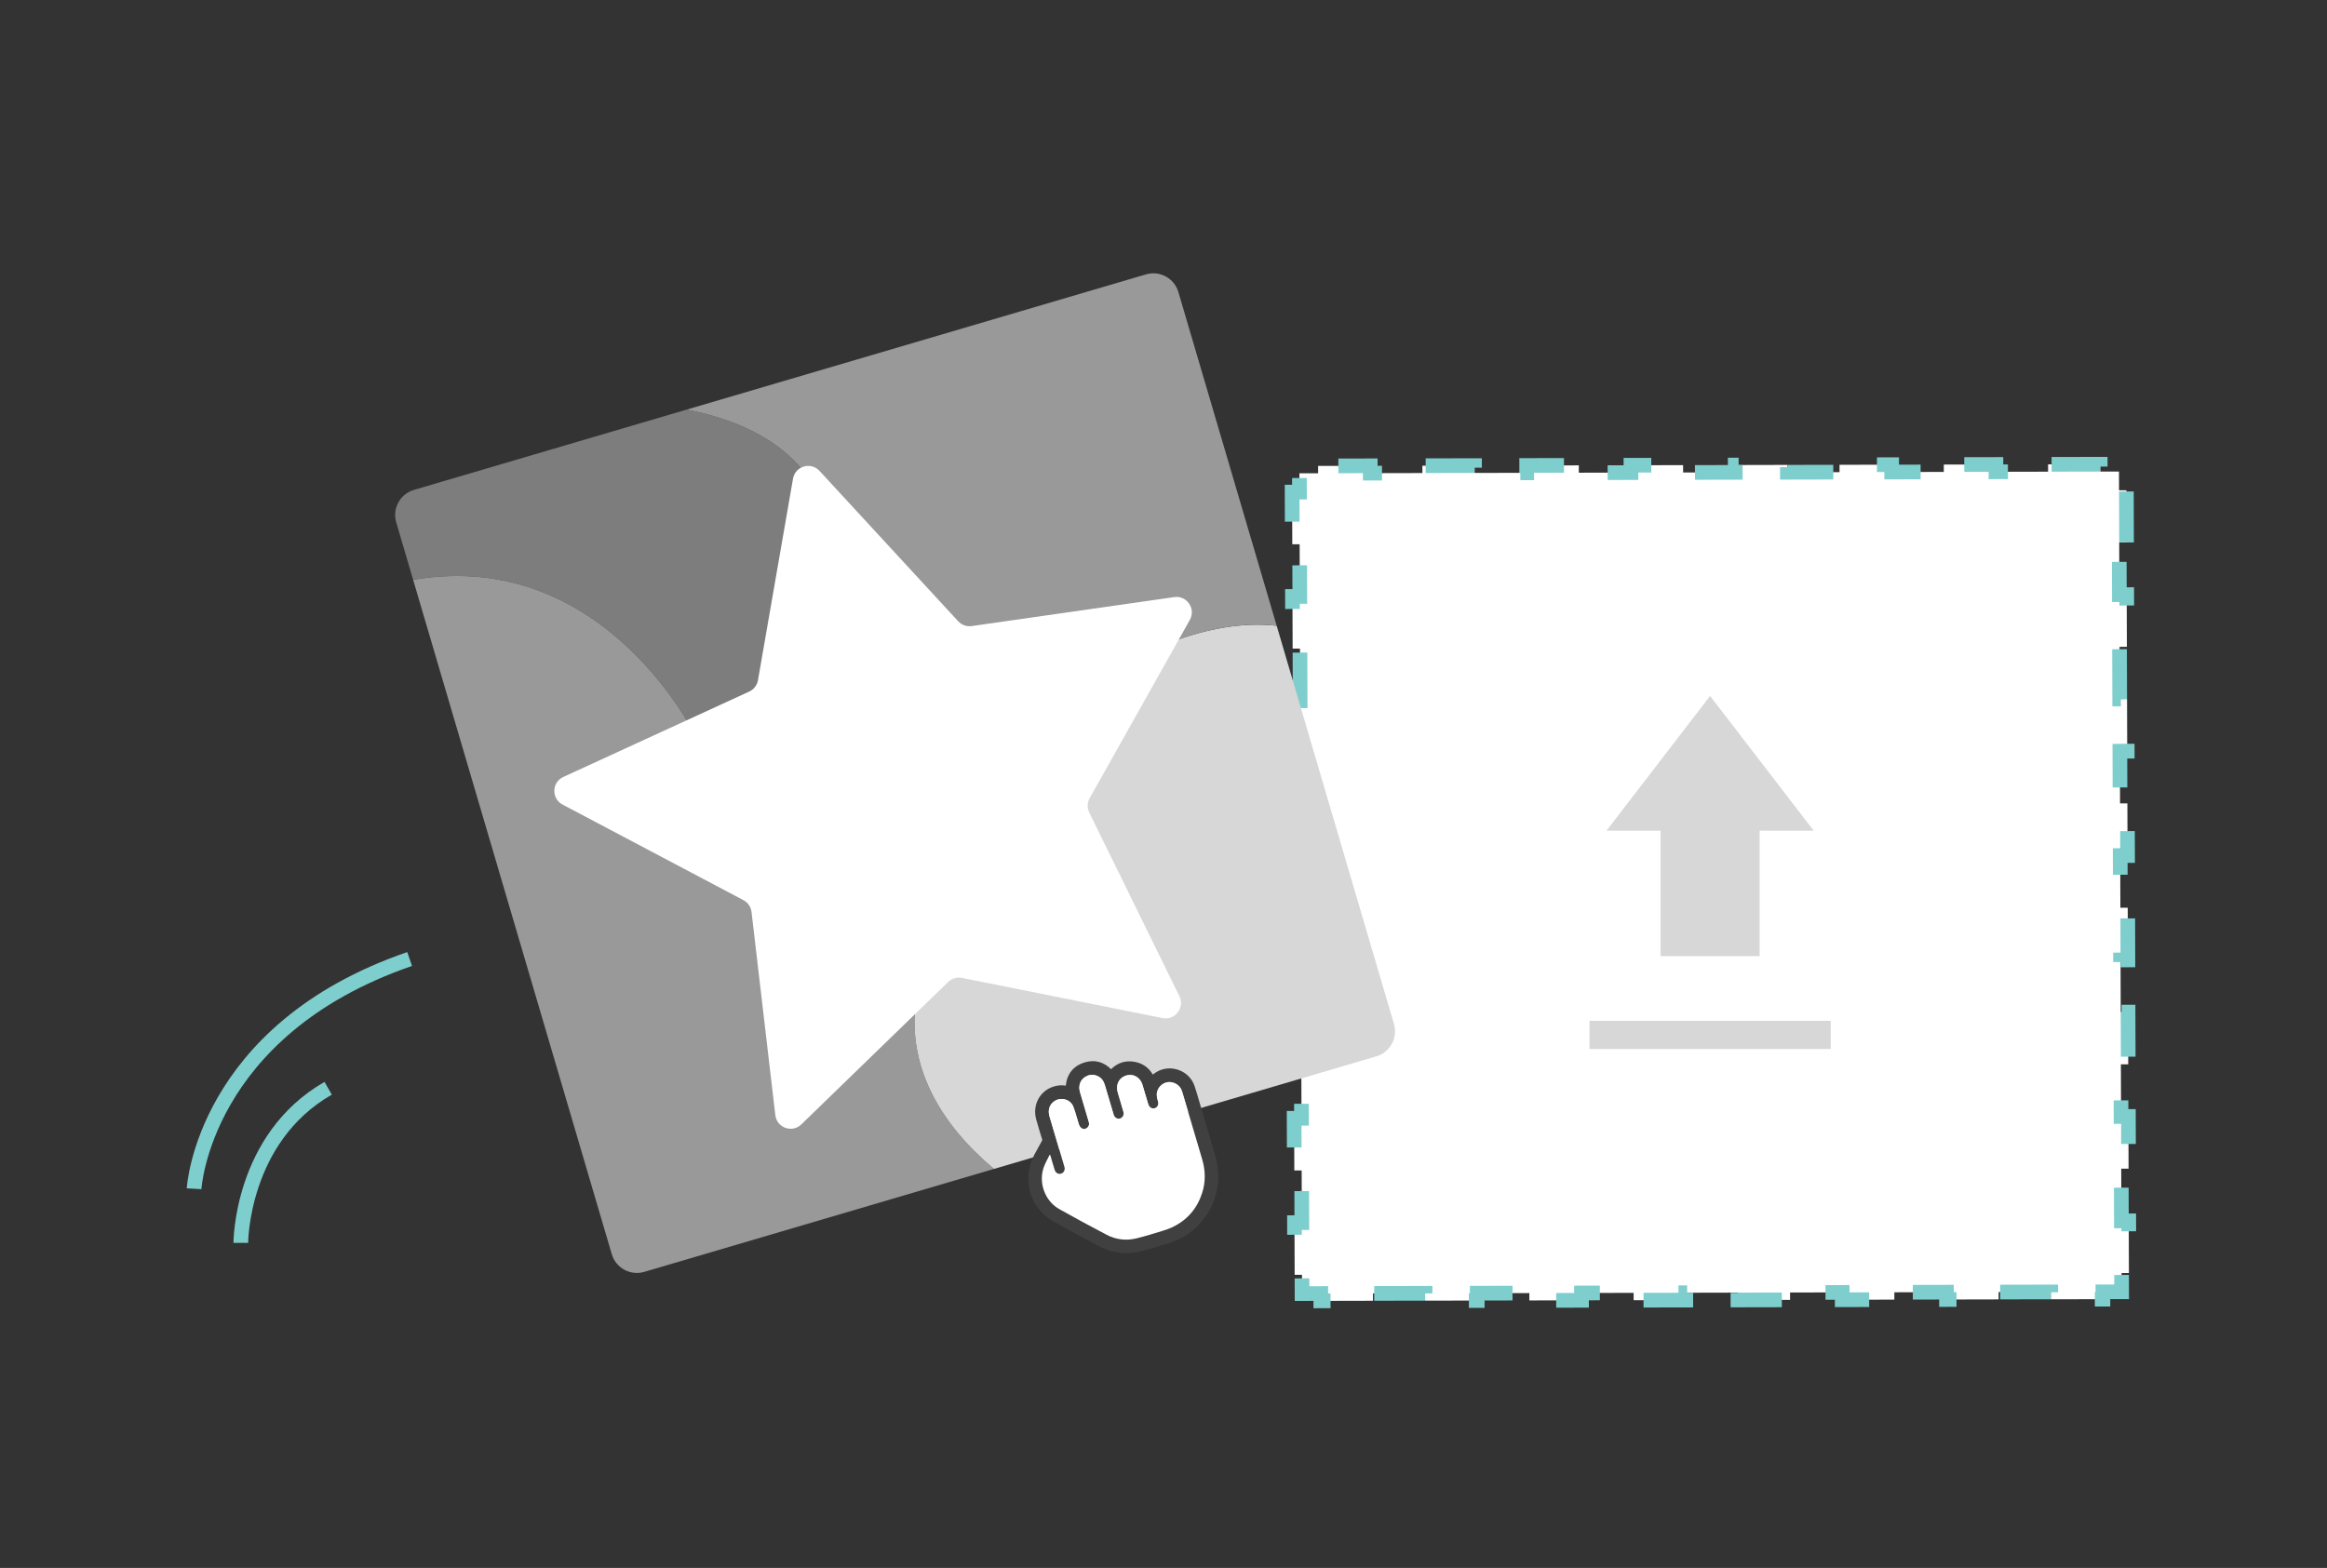 <svg width="365" height="246" viewBox="0 0 365 246" fill="none" xmlns="http://www.w3.org/2000/svg">
<rect x="0" y="0" width="365" height="246" fill="#333333" stroke="none"/>
<g clip-path="url(#clip0_1_8064)">
<path d="M333.557 85.107L333.531 76.92L332.379 76.924L332.37 73.98L329.431 73.987L329.428 72.835L321.25 72.853L321.252 74.004L313.074 74.022L313.071 72.871L304.893 72.888L304.895 74.04L296.717 74.058L296.714 72.906L288.536 72.924L288.538 74.076L280.36 74.094L280.357 72.942L272.179 72.96L272.181 74.111L264.003 74.129L264.001 72.978L255.822 72.995L255.825 74.147L247.646 74.165L247.644 73.013L239.465 73.031L239.468 74.183L231.289 74.2L231.287 73.049L223.108 73.067L223.111 74.218L214.932 74.236L214.93 73.084L206.751 73.102L206.754 74.254L203.817 74.26L203.827 77.201L202.675 77.205L202.702 85.392L203.853 85.388L203.88 93.576L202.728 93.579L202.755 101.767L203.906 101.763L203.933 109.95L202.781 109.954L202.808 118.141L203.959 118.138L203.986 126.325L202.834 126.329L202.861 134.516L204.012 134.512L204.039 142.7L202.887 142.703L202.914 150.891L204.065 150.887L204.092 159.074L202.94 159.078L202.967 167.265L204.118 167.262L204.145 175.449L202.993 175.453L203.02 183.64L204.171 183.636L204.198 191.823L203.046 191.827L203.073 200.015L204.224 200.011L204.234 202.954L207.173 202.948L207.175 204.099L215.354 204.081L215.351 202.93L223.529 202.912L223.532 204.064L231.71 204.046L231.708 202.894L239.886 202.876L239.889 204.028L248.067 204.01L248.065 202.859L256.243 202.841L256.246 203.992L264.424 203.975L264.422 202.823L272.6 202.805L272.603 203.957L280.781 203.939L280.779 202.787L288.957 202.77L288.96 203.921L297.138 203.903L297.136 202.752L305.314 202.734L305.317 203.886L313.495 203.868L313.492 202.716L321.671 202.698L321.673 203.85L329.852 203.832L329.849 202.681L332.786 202.674L332.776 199.733L333.928 199.73L333.901 191.542L332.75 191.546L332.723 183.359L333.875 183.355L333.848 175.168L332.697 175.171L332.67 166.984L333.822 166.98L333.795 158.793L332.644 158.797L332.617 150.609L333.769 150.606L333.742 142.418L332.591 142.422L332.564 134.235L333.716 134.231L333.69 126.044L332.538 126.047L332.511 117.86L333.663 117.856L333.637 109.669L332.485 109.673L332.458 101.486L333.61 101.482L333.584 93.294L332.432 93.298L332.406 85.111L333.557 85.107Z" fill="white" stroke="#7ECECD" stroke-width="2.303" stroke-dasharray="8 8"/>
<path d="M260.474 150.012H275.997V130.332H284.487L268.236 109.189L251.984 130.332H260.474V150.012Z" fill="#D6D7D6"/>
<path d="M287.155 160.162H249.316V164.579H287.155V160.162Z" fill="#D6D7D6"/>
<path d="M109.334 115.917C109.334 115.917 115.628 143.45 139.528 137.138C143.681 136.041 148.713 135.291 154.185 135.164C159.331 128.026 163.904 122.152 163.184 111.486C150.228 115.638 130.876 113.765 130.857 88.899C130.845 72.621 119.012 66.453 107.698 64.266L64.924 76.863C62.752 77.502 61.509 79.782 62.149 81.955L64.802 90.963C95.04 85.801 109.334 115.917 109.334 115.917Z" fill="#7D7D7D"/>
<path d="M101.052 199.55L155.915 183.394C148.534 177.248 139.457 166.016 145.326 150.668C147.809 144.172 151.099 139.443 154.184 135.164C148.712 135.291 143.68 136.041 139.527 137.138C115.627 143.45 109.333 115.917 109.333 115.917C109.333 115.917 95.039 85.801 64.801 90.964L95.96 196.774C96.6 198.947 98.88 200.189 101.052 199.55L101.052 199.55Z" fill="#999999"/>
<path d="M171.414 107.431C169.37 108.99 166.481 110.43 163.184 111.487C163.904 122.152 159.332 128.026 154.185 135.164C151.1 139.443 147.81 144.172 145.326 150.668C139.458 166.016 148.535 177.248 155.915 183.394L215.873 165.738C218.045 165.098 219.288 162.818 218.648 160.646L200.253 98.178C189.501 96.939 177.511 102.781 171.414 107.431Z" fill="#D6D7D6"/>
<path d="M179.743 43.05L107.697 64.267C119.011 66.453 130.844 72.621 130.856 88.899C130.875 113.765 150.227 115.638 163.183 111.486C166.48 110.43 169.37 108.99 171.413 107.431C177.511 102.78 189.5 96.939 200.252 98.178L184.835 45.826C184.195 43.653 181.916 42.411 179.743 43.05Z" fill="#999999"/>
<path d="M128.542 73.877L150.297 97.473C150.836 98.057 151.628 98.339 152.414 98.226L184.186 93.681C186.167 93.398 187.613 95.51 186.633 97.255L170.915 125.237C170.526 125.93 170.502 126.77 170.853 127.484L184.993 156.295C185.875 158.092 184.313 160.12 182.351 159.727L150.881 153.425C150.102 153.269 149.295 153.507 148.725 154.06L125.693 176.412C124.257 177.806 121.845 176.947 121.613 174.959L117.881 143.082C117.789 142.293 117.314 141.6 116.611 141.228L88.237 126.23C86.467 125.295 86.538 122.737 88.357 121.901L117.521 108.502C118.243 108.17 118.755 107.504 118.892 106.721L124.387 75.1C124.73 73.129 127.185 72.406 128.542 73.877Z" fill="white"/>
<path d="M30.441 186.508C30.441 186.508 31.85 161.612 64.252 150.463" stroke="#7ECECD" stroke-width="2.303" stroke-miterlimit="10"/>
<path d="M37.772 194.998C37.772 194.998 37.772 178.595 51.473 170.743" stroke="#7ECECD" stroke-width="2.303" stroke-miterlimit="10"/>
<path d="M190.09 189.185L190.125 189.081C190.145 189.024 190.163 188.968 190.187 188.913C190.668 187.803 190.963 186.634 191.064 185.437C191.181 184.04 191.004 182.576 190.521 180.964C190.026 179.316 189.54 177.667 189.053 176.017L188.055 172.629C187.838 171.875 187.619 171.119 187.366 170.376C186.979 169.242 186.102 168.336 184.951 167.901C183.798 167.462 182.533 167.55 181.481 168.144C181.244 168.279 181.03 168.435 180.824 168.593C180.165 167.459 179.135 166.764 177.813 166.568C176.462 166.369 175.275 166.767 174.276 167.753C173.095 166.582 171.677 166.215 170.144 166.683C168.375 167.223 167.358 168.477 167.173 170.329C166.535 170.223 165.887 170.274 165.241 170.48C163.063 171.176 161.902 173.401 162.541 175.657C162.834 176.695 163.141 177.729 163.463 178.759C163.491 178.849 163.49 178.885 163.431 178.988C163.076 179.618 162.734 180.254 162.392 180.89L162.272 181.114C161.808 181.976 161.523 182.79 161.401 183.604C160.883 187.046 162.395 190.098 165.444 191.769C166.559 192.38 167.675 192.99 168.791 193.597C169.909 194.204 171.027 194.809 172.146 195.411C174.411 196.63 176.756 196.924 179.117 196.283C180.546 195.894 181.985 195.46 183.326 195.048C185.266 194.452 186.91 193.411 188.211 191.954C188.518 191.61 188.796 191.239 189.073 190.869C189.192 190.709 189.311 190.549 189.434 190.39L189.46 190.357L190.09 189.185ZM184.047 192.466C183.494 192.743 182.899 192.948 182.306 193.129C180.981 193.536 179.655 193.946 178.311 194.282C176.675 194.691 175.062 194.513 173.571 193.73C171.072 192.417 168.591 191.072 166.13 189.689C163.859 188.413 162.825 185.46 163.758 183.025C164 182.392 164.339 181.797 164.633 181.184L164.731 181.205C164.953 181.954 165.17 182.704 165.398 183.451C165.444 183.601 165.508 183.758 165.605 183.878C165.841 184.171 166.242 184.245 166.56 184.085C166.874 183.926 167.054 183.559 166.986 183.202C166.966 183.094 166.932 182.988 166.9 182.882C166.14 180.311 165.378 177.739 164.62 175.167C164.323 174.16 164.613 173.273 165.402 172.751C166.433 172.069 167.916 172.482 168.359 173.637C168.707 174.544 168.932 175.498 169.234 176.424C169.298 176.621 169.427 176.823 169.583 176.96C169.838 177.185 170.192 177.186 170.45 177.007C170.736 176.808 170.873 176.531 170.815 176.178C170.797 176.07 170.762 175.964 170.731 175.858C170.287 174.355 169.838 172.854 169.4 171.35C169.065 170.201 169.547 169.178 170.601 168.763C171.56 168.386 172.715 168.852 173.136 169.789C173.21 169.954 173.271 170.125 173.322 170.298C173.777 171.829 174.226 173.361 174.683 174.892C174.81 175.316 175.164 175.56 175.559 175.516C175.919 175.476 176.225 175.174 176.253 174.793C176.264 174.638 176.225 174.474 176.181 174.322C175.893 173.329 175.591 172.339 175.307 171.344C175.002 170.277 175.447 169.252 176.376 168.844C177.568 168.32 178.807 168.914 179.203 170.208C179.508 171.207 179.792 172.212 180.098 173.211C180.149 173.377 180.232 173.554 180.351 173.676C180.614 173.947 180.993 173.984 181.293 173.81C181.603 173.63 181.764 173.25 181.659 172.874C181.517 172.361 181.359 171.858 181.496 171.31C181.698 170.499 182.392 169.872 183.234 169.777C184.044 169.686 184.953 170.189 185.288 170.922C185.363 171.086 185.423 171.258 185.475 171.43C186.502 174.897 187.523 178.366 188.553 181.832C189.076 183.59 189.136 185.354 188.582 187.109C187.822 189.522 186.318 191.332 184.047 192.466Z" fill="#404040"/>
<path d="M188.583 187.109C189.136 185.354 189.076 183.59 188.554 181.832C187.523 178.366 186.502 174.897 185.475 171.43C185.424 171.257 185.363 171.086 185.289 170.922C184.954 170.189 184.045 169.686 183.235 169.777C182.392 169.872 181.698 170.499 181.496 171.31C181.36 171.858 181.517 172.361 181.66 172.874C181.764 173.25 181.604 173.63 181.293 173.81C180.994 173.984 180.615 173.947 180.352 173.676C180.233 173.553 180.15 173.377 180.099 173.21C179.793 172.212 179.508 171.206 179.203 170.207C178.808 168.914 177.568 168.32 176.377 168.843C175.448 169.252 175.003 170.276 175.307 171.344C175.591 172.339 175.894 173.328 176.182 174.322C176.226 174.474 176.264 174.638 176.253 174.793C176.225 175.174 175.92 175.476 175.56 175.516C175.165 175.56 174.81 175.316 174.683 174.892C174.227 173.361 173.777 171.829 173.322 170.298C173.271 170.125 173.211 169.954 173.137 169.789C172.715 168.851 171.56 168.386 170.602 168.763C169.547 169.178 169.066 170.201 169.4 171.35C169.838 172.854 170.287 174.355 170.731 175.858C170.763 175.964 170.798 176.07 170.816 176.178C170.873 176.531 170.737 176.808 170.451 177.007C170.192 177.186 169.839 177.185 169.583 176.96C169.428 176.823 169.299 176.621 169.234 176.423C168.932 175.498 168.707 174.544 168.36 173.637C167.917 172.482 166.433 172.069 165.402 172.751C164.614 173.273 164.323 174.16 164.62 175.167C165.378 177.739 166.141 180.31 166.901 182.882C166.932 182.988 166.966 183.094 166.987 183.202C167.054 183.559 166.875 183.926 166.56 184.084C166.242 184.245 165.842 184.17 165.605 183.878C165.508 183.758 165.445 183.601 165.399 183.451C165.17 182.704 164.953 181.954 164.732 181.205L164.634 181.184C164.339 181.797 164 182.392 163.758 183.024C162.826 185.46 163.86 188.413 166.131 189.689C168.591 191.071 171.073 192.417 173.571 193.729C175.063 194.513 176.675 194.69 178.312 194.282C179.655 193.946 180.981 193.535 182.306 193.129C182.899 192.947 183.494 192.743 184.048 192.466C186.319 191.332 187.822 189.522 188.583 187.109Z" fill="white"/>
</g>
<defs>
<clipPath id="clip0_1_8064">
<rect width="364" height="246" fill="white" transform="translate(0.191)"/>
</clipPath>
</defs>
</svg>
